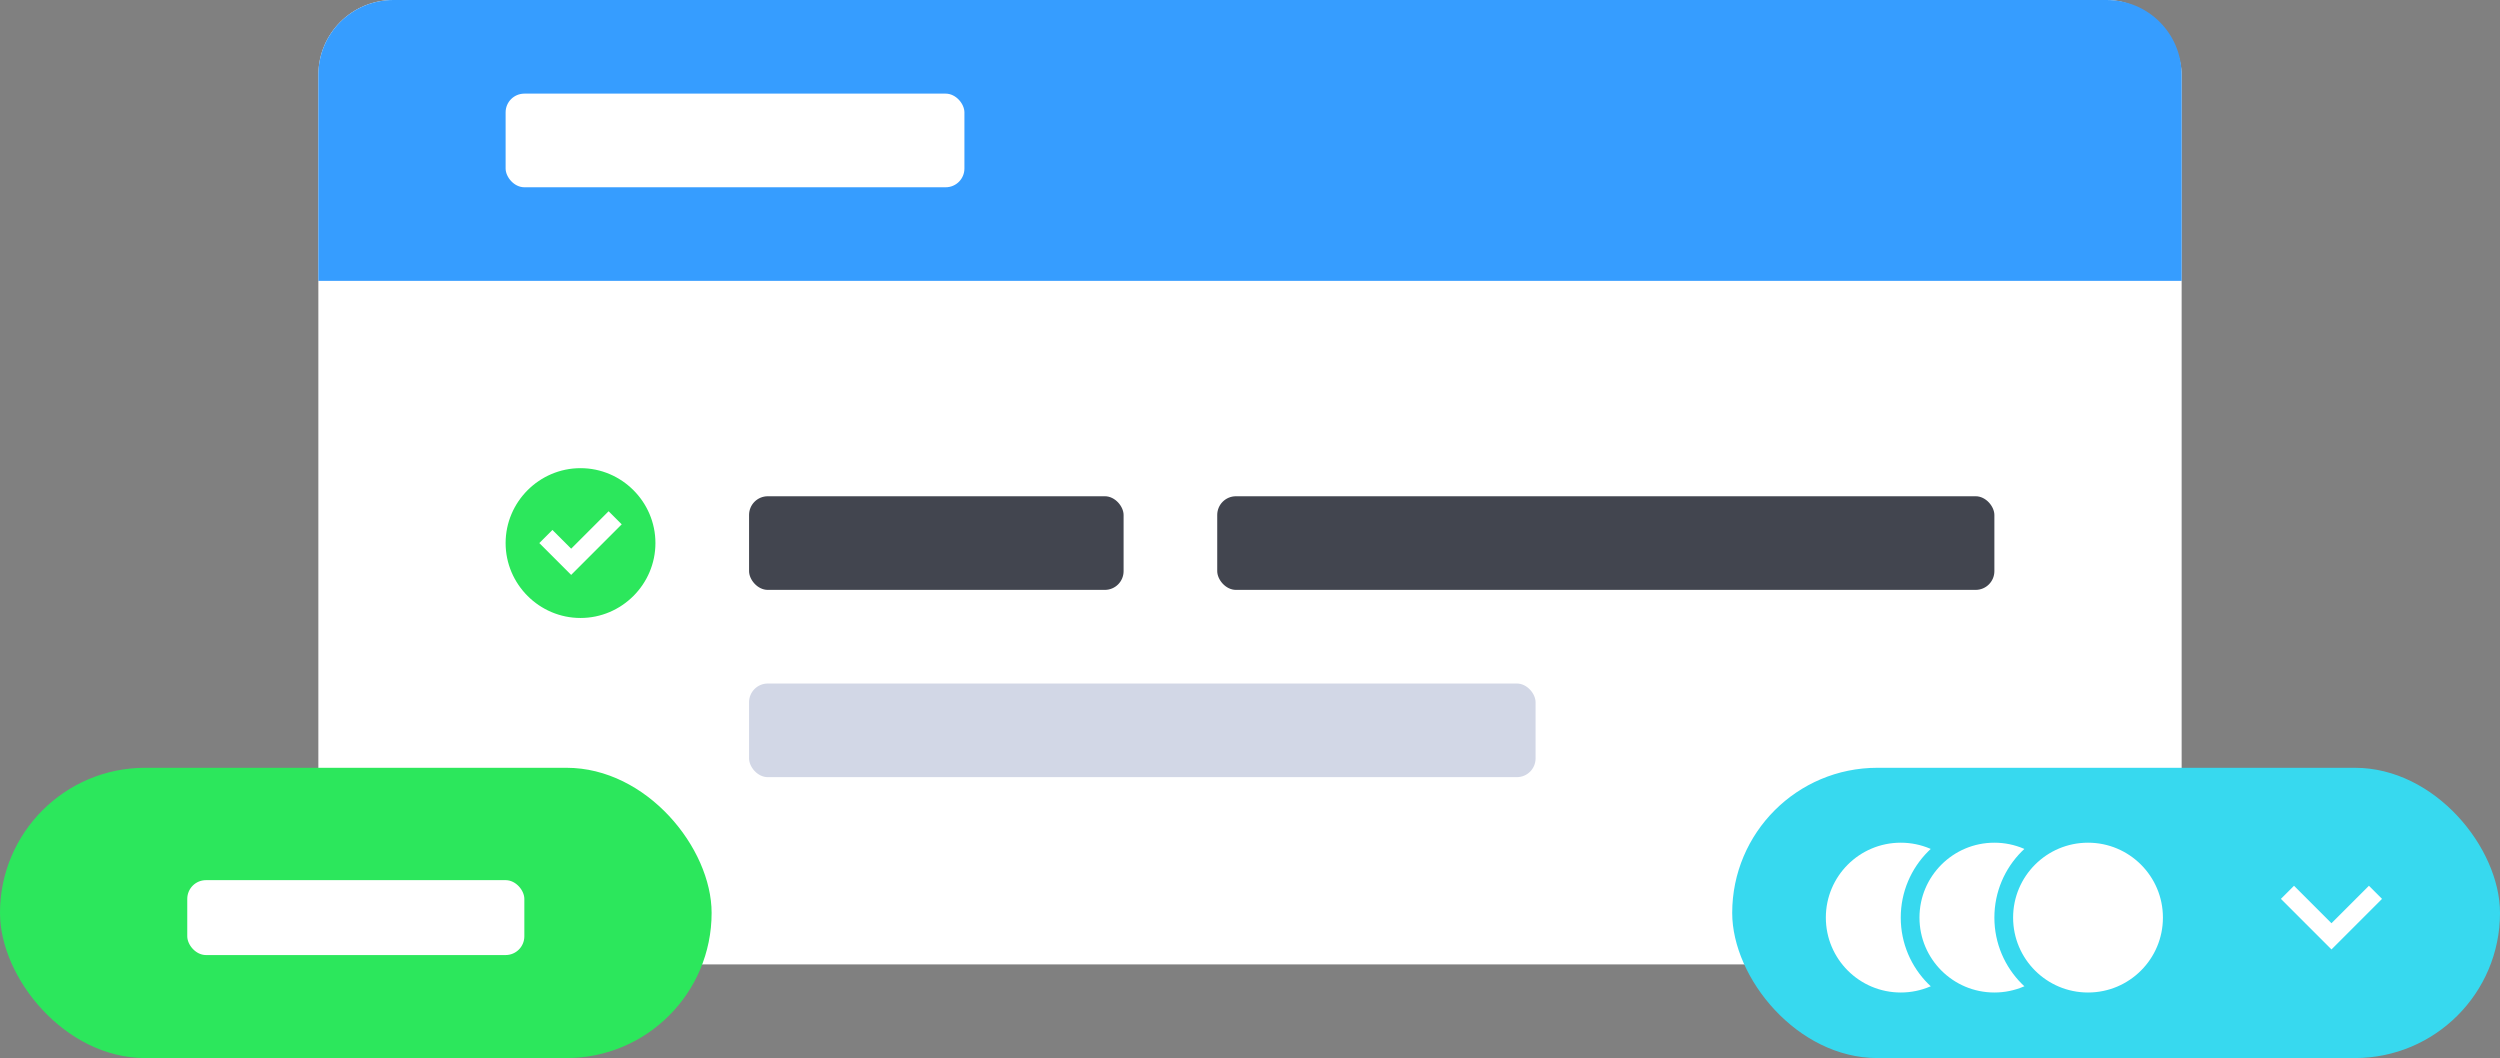 <svg width="267" height="113" viewBox="0 0 267 113" fill="none" xmlns="http://www.w3.org/2000/svg">
<rect x="0" y="0" width="267" height="113" fill="#808080" stroke="none"/>
<rect x="34" width="199" height="103" rx="8" fill="white"/>
<path d="M34 8C34 3.582 37.582 0 42 0H225C229.418 0 233 3.582 233 8V30H34V8Z" fill="#369DFF"/>
<rect x="54" y="10" width="49" height="10" rx="2" fill="white"/>
<rect x="80" y="73" width="84" height="10" rx="2" fill="#D2D7E6"/>
<rect x="80" y="53" width="40" height="10" rx="2" fill="#42454F"/>
<rect x="130" y="53" width="83" height="10" rx="2" fill="#42454F"/>
<path d="M62 50C57.6 50 54 53.6 54 58C54 62.4 57.6 66 62 66C66.4 66 70 62.4 70 58C70 53.6 66.4 50 62 50ZM61 61.4L57.6 58L59 56.6L61 58.6L65 54.6L66.4 56L61 61.4Z" fill="#2CE75C"/>
<rect x="185" y="82" width="82" height="31" rx="15.5" fill="#37D9EF"/>
<path d="M249 101.4L243.6 96L245 94.6L249 98.6L253 94.6L254.4 96L249 101.4Z" fill="white"/>
<circle cx="203" cy="98" r="8" fill="white"/>
<circle cx="213" cy="98" r="9" fill="white" stroke="#37D9EF" stroke-width="2"/>
<circle cx="223" cy="98" r="9" fill="white" stroke="#37D9EF" stroke-width="2"/>
<rect y="82" width="76" height="31" rx="15.5" fill="#2CE75C"/>
<rect x="20" y="94" width="36" height="8" rx="2" fill="white"/>
</svg>
